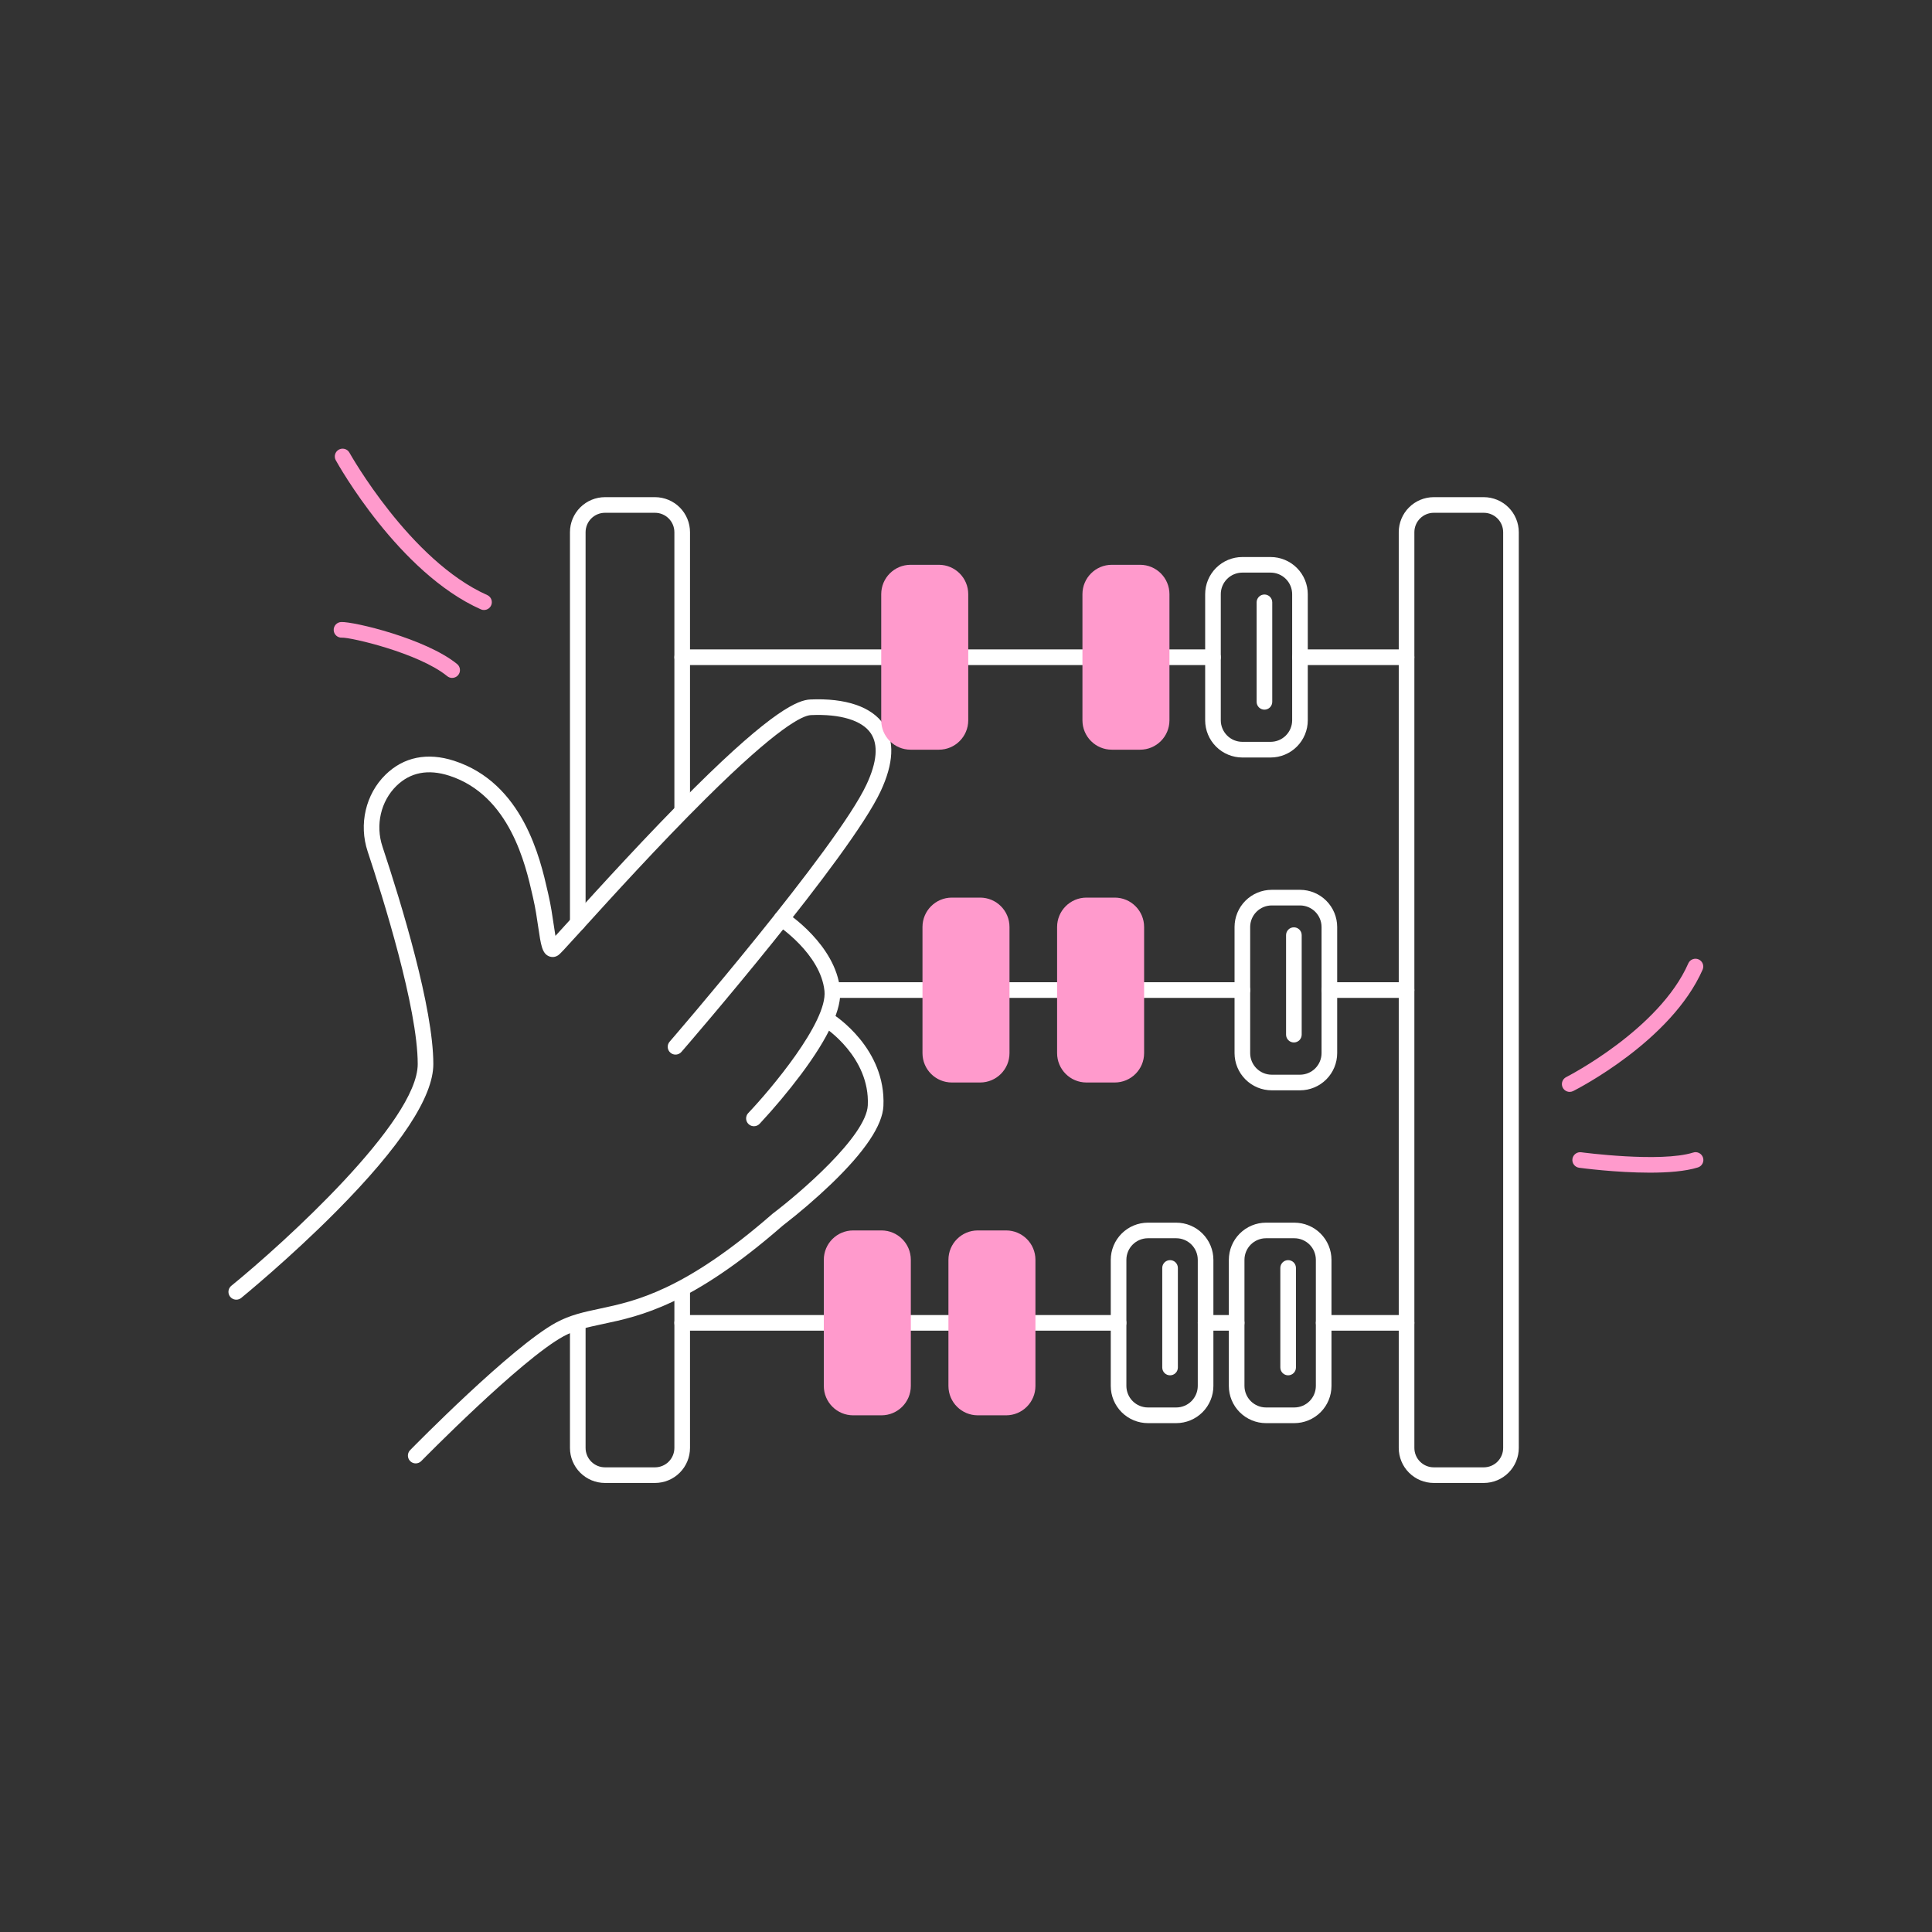 <svg xmlns="http://www.w3.org/2000/svg" fill="none" viewBox="0 0 3000 3000" id="Financialcalculation"><rect x="0" y="0" width="3000" height="3000" fill="#333333" stroke="none"/><path fill="#ffffff" d="M366.878 2018.11C364.372 2018.11 361.928 2017.34 359.88 2015.89C357.833 2014.45 356.283 2012.4 355.443 2010.04C354.604 2007.68 354.516 2005.12 355.192 2002.71C355.868 2000.29 357.274 1998.15 359.218 1996.57C439.702 1931.13 648.642 1741.68 648.642 1652.24C648.642 1565.48 594.293 1392.55 570.913 1322.23C556.858 1279.92 567.777 1233.08 598.729 1202.85C626.84 1175.4 663.599 1167.95 705.019 1181.31C812.193 1215.97 838.934 1333.65 850.355 1383.94C850.806 1385.88 851.222 1387.7 851.603 1389.42C855.433 1405.97 857.877 1422.69 859.835 1436.12C860.65 1441.69 861.568 1447.91 862.487 1453.23C868.761 1446.42 877.305 1436.99 886.559 1426.8C931.1 1377.72 1005.64 1295.57 1078.34 1223.39C1200.45 1102.16 1239.38 1087.08 1258.05 1086.16C1313.23 1083.67 1353.85 1097.53 1372.43 1125.26C1389.34 1150.53 1387.71 1185.23 1367.58 1228.4C1320.09 1330.08 1069.02 1620.87 1058.34 1633.14C1057.32 1634.4 1056.05 1635.43 1054.61 1636.19C1053.18 1636.95 1051.61 1637.41 1049.99 1637.55C1048.37 1637.69 1046.75 1637.5 1045.2 1637C1043.66 1636.5 1042.23 1635.7 1041.01 1634.63C1039.78 1633.57 1038.78 1632.28 1038.06 1630.82C1037.35 1629.37 1036.93 1627.78 1036.84 1626.16C1036.74 1624.54 1036.98 1622.92 1037.52 1621.39C1038.06 1619.86 1038.91 1618.46 1040.01 1617.27C1042.59 1614.28 1299.52 1316.78 1345.55 1218.14C1361.86 1183.2 1364.09 1156.49 1352.22 1138.74C1338.79 1118.66 1304.86 1108.33 1259.14 1110.41C1246.4 1110.98 1208.18 1128.68 1095.4 1240.61C1023.14 1312.38 948.864 1394.2 904.497 1443.11C873.492 1477.27 869.61 1481.39 866.75 1483.3C864.646 1484.78 862.193 1485.7 859.63 1485.96C857.067 1486.22 854.481 1485.81 852.123 1484.77C841.725 1480.14 839.87 1467.44 835.797 1439.71C833.804 1426.04 831.534 1410.54 827.929 1394.95C827.531 1393.21 827.115 1391.34 826.664 1389.38C816.162 1343.13 791.569 1234.81 697.55 1204.48C664.777 1193.91 637.221 1199.28 615.644 1220.27C591.295 1244.06 582.716 1281.1 593.911 1314.65C623.374 1403.39 672.871 1565.26 672.871 1652.31C672.871 1703.24 622.247 1780.12 522.422 1880.78C449.338 1954.47 375.266 2014.85 374.521 2015.46C372.352 2017.19 369.654 2018.13 366.878 2018.11Z" class="color000000 svgShape"></path><path fill="#ffffff" d="M1170.77 1748.81C1168.39 1748.82 1166.06 1748.13 1164.07 1746.83C1162.08 1745.53 1160.52 1743.67 1159.57 1741.49C1158.63 1739.31 1158.35 1736.9 1158.76 1734.55C1159.18 1732.21 1160.27 1730.05 1161.91 1728.32C1196.57 1691.93 1285.29 1586.69 1280.23 1538.65C1274.16 1480.91 1207.7 1437.16 1207.02 1436.73C1204.32 1434.97 1202.43 1432.21 1201.77 1429.06C1201.1 1425.9 1201.72 1422.61 1203.48 1419.91C1205.24 1417.21 1208 1415.32 1211.15 1414.66C1214.31 1413.99 1217.6 1414.61 1220.3 1416.37C1223.44 1418.41 1297.16 1466.97 1304.44 1536.12C1307.56 1565.86 1287.11 1610.37 1243.78 1668.36C1223.72 1695.02 1202.28 1720.61 1179.54 1745.03C1178.41 1746.22 1177.05 1747.17 1175.54 1747.82C1174.03 1748.47 1172.41 1748.8 1170.77 1748.81Z" class="color000000 svgShape"></path><path fill="#ffffff" d="M645.54 2272.35C643.151 2272.35 640.815 2271.65 638.825 2270.33 636.835 2269 635.279 2267.12 634.354 2264.92 633.428 2262.72 633.174 2260.29 633.622 2257.94 634.071 2255.6 635.202 2253.44 636.875 2251.73 643.287 2245.2 794.394 2091.25 863.562 2053.66 885.225 2041.89 906.594 2037.35 931.342 2032.08 986.801 2020.29 1062.74 2004.14 1199.54 1884.77 1199.76 1884.58 1199.97 1884.4 1200.21 1884.23 1240.42 1853.85 1345.27 1764.44 1347.52 1716.26 1350.99 1641.34 1281.1 1595.86 1280.4 1595.41 1277.68 1593.69 1275.76 1590.96 1275.05 1587.82 1274.35 1584.68 1274.92 1581.39 1276.64 1578.67 1278.36 1575.95 1281.09 1574.03 1284.23 1573.32 1287.37 1572.62 1290.66 1573.19 1293.38 1574.91 1296.76 1577.04 1375.93 1628.18 1371.77 1717.39 1370.37 1747.33 1343.14 1788.01 1290.87 1838.29 1266.8 1861.3 1241.53 1883.02 1215.17 1903.36 1073.82 2026.69 994.374 2043.57 936.368 2055.87 912.521 2060.93 893.7 2064.94 875.139 2074.94 809.16 2110.8 655.748 2267.1 654.205 2268.68 653.079 2269.84 651.732 2270.76 650.244 2271.39 648.756 2272.02 647.156 2272.35 645.54 2272.35ZM2184.08 1032.7H2018.57C2015.36 1032.7 2012.27 1031.42 2009.99 1029.14 2007.72 1026.87 2006.44 1023.78 2006.44 1020.57 2006.44 1017.35 2007.72 1014.26 2009.99 1011.99 2012.27 1009.71 2015.36 1008.43 2018.57 1008.43H2184.08C2187.3 1008.43 2190.39 1009.71 2192.66 1011.99 2194.94 1014.26 2196.21 1017.35 2196.21 1020.57 2196.21 1023.78 2194.94 1026.87 2192.66 1029.14 2190.39 1031.42 2187.3 1032.7 2184.08 1032.7ZM1883.48 1032.7H1059.31C1056.1 1032.7 1053.01 1031.42 1050.73 1029.14 1048.46 1026.87 1047.18 1023.78 1047.18 1020.57 1047.18 1017.35 1048.46 1014.26 1050.73 1011.99 1053.01 1009.71 1056.1 1008.43 1059.31 1008.43H1883.48C1886.7 1008.43 1889.78 1009.71 1892.06 1011.99 1894.33 1014.26 1895.61 1017.35 1895.61 1020.57 1895.61 1023.78 1894.33 1026.87 1892.06 1029.14 1889.78 1031.42 1886.7 1032.7 1883.48 1032.7Z" class="color000000 svgShape"></path><path fill="#ffffff" d="M897.166 1445.24C893.948 1445.24 890.863 1443.96 888.587 1441.69 886.312 1439.41 885.034 1436.33 885.034 1433.11V826.357C885.048 811.942 890.78 798.122 900.973 787.929 911.166 777.736 924.986 772.004 939.401 771.99H1017.08C1031.49 772.004 1045.31 777.736 1055.51 787.929 1065.7 798.122 1071.43 811.942 1071.44 826.357V1254.98C1071.44 1258.2 1070.17 1261.29 1067.89 1263.56 1065.62 1265.84 1062.53 1267.11 1059.31 1267.11 1056.1 1267.11 1053.01 1265.84 1050.73 1263.56 1048.46 1261.29 1047.18 1258.2 1047.18 1254.98V826.357C1047.17 818.376 1044 810.724 1038.35 805.081 1032.71 799.437 1025.06 796.263 1017.08 796.253H939.401C931.42 796.263 923.768 799.437 918.125 805.081 912.481 810.724 909.306 818.376 909.297 826.357V1433.11C909.297 1436.33 908.019 1439.41 905.744 1441.69 903.469 1443.96 900.383 1445.24 897.166 1445.24ZM1017.08 2302.73H939.401C924.986 2302.72 911.166 2296.99 900.973 2286.79 890.78 2276.6 885.048 2262.78 885.034 2248.37V2058.7C885.034 2055.48 886.312 2052.39 888.587 2050.12 890.863 2047.84 893.948 2046.57 897.166 2046.57 900.383 2046.57 903.469 2047.84 905.744 2050.12 908.019 2052.39 909.297 2055.48 909.297 2058.7V2248.37C909.306 2256.35 912.481 2264 918.125 2269.64 923.768 2275.29 931.42 2278.46 939.401 2278.47H1017.08C1025.06 2278.46 1032.71 2275.29 1038.35 2269.64 1044 2264 1047.17 2256.35 1047.18 2248.37V2005.98C1047.18 2002.76 1048.46 1999.67 1050.73 1997.4 1053.01 1995.12 1056.1 1993.85 1059.31 1993.85 1062.53 1993.85 1065.62 1995.12 1067.89 1997.4 1070.17 1999.67 1071.44 2002.76 1071.44 2005.98V2248.37C1071.43 2262.78 1065.7 2276.6 1055.51 2286.79 1045.31 2296.99 1031.49 2302.72 1017.08 2302.73ZM2304.01 2302.73H2226.33C2211.92 2302.72 2198.1 2296.99 2187.91 2286.79 2177.71 2276.6 2171.98 2262.78 2171.97 2248.37V826.357C2171.98 811.942 2177.71 798.122 2187.91 787.929 2198.1 777.736 2211.92 772.004 2226.33 771.99H2304.01C2318.42 772.004 2332.24 777.737 2342.43 787.93 2352.62 798.123 2358.35 811.944 2358.36 826.357V2248.37C2358.35 2262.78 2352.62 2276.6 2342.43 2286.79 2332.24 2296.99 2318.42 2302.72 2304.01 2302.73ZM2226.33 796.253C2218.35 796.263 2210.7 799.437 2205.06 805.081 2199.41 810.724 2196.24 818.376 2196.23 826.357V2248.37C2196.24 2256.35 2199.41 2264 2205.06 2269.64 2210.7 2275.29 2218.35 2278.46 2226.33 2278.47H2304.01C2311.99 2278.46 2319.64 2275.29 2325.28 2269.64 2330.92 2264 2334.09 2256.35 2334.1 2248.37V826.357C2334.09 818.377 2330.92 810.726 2325.28 805.082 2319.64 799.438 2311.99 796.263 2304.01 796.253H2226.33Z" class="color000000 svgShape"></path><path fill="#ffffff" d="M2184.08 1549.48H2064.29C2061.07 1549.48 2057.99 1548.21 2055.71 1545.93 2053.44 1543.66 2052.16 1540.57 2052.16 1537.35 2052.16 1534.13 2053.44 1531.05 2055.71 1528.77 2057.99 1526.5 2061.07 1525.22 2064.29 1525.22H2184.08C2187.3 1525.22 2190.39 1526.5 2192.66 1528.77 2194.94 1531.05 2196.21 1534.13 2196.21 1537.35 2196.21 1540.57 2194.94 1543.66 2192.66 1545.93 2190.39 1548.21 2187.3 1549.48 2184.08 1549.48ZM1929.18 1549.48H1292.62C1289.4 1549.48 1286.32 1548.21 1284.04 1545.93 1281.77 1543.66 1280.49 1540.57 1280.49 1537.35 1280.49 1534.13 1281.77 1531.05 1284.04 1528.77 1286.32 1526.5 1289.4 1525.22 1292.62 1525.22H1929.18C1932.4 1525.22 1935.48 1526.5 1937.76 1528.77 1940.03 1531.05 1941.31 1534.13 1941.31 1537.35 1941.31 1540.57 1940.03 1543.66 1937.76 1545.93 1935.48 1548.21 1932.4 1549.48 1929.18 1549.48ZM2184.08 2066.27H2055.38C2052.17 2066.27 2049.08 2064.99 2046.81 2062.72 2044.53 2060.44 2043.25 2057.36 2043.25 2054.14 2043.25 2050.92 2044.53 2047.84 2046.81 2045.56 2049.08 2043.29 2052.17 2042.01 2055.38 2042.01H2184.08C2187.3 2042.01 2190.39 2043.29 2192.66 2045.56 2194.94 2047.84 2196.21 2050.92 2196.21 2054.14 2196.21 2057.36 2194.94 2060.44 2192.66 2062.72 2190.39 2064.99 2187.3 2066.27 2184.08 2066.27ZM1920.27 2066.27H1872.02C1868.81 2066.27 1865.72 2064.99 1863.45 2062.72 1861.17 2060.44 1859.89 2057.36 1859.89 2054.14 1859.89 2050.92 1861.17 2047.84 1863.45 2045.56 1865.72 2043.29 1868.81 2042.01 1872.02 2042.01H1920.27C1923.49 2042.01 1926.58 2043.29 1928.85 2045.56 1931.13 2047.84 1932.4 2050.92 1932.4 2054.14 1932.4 2057.36 1931.13 2060.44 1928.85 2062.72 1926.58 2064.99 1923.49 2066.27 1920.27 2066.27ZM1736.91 2066.27H1059.28C1056.06 2066.27 1052.98 2064.99 1050.7 2062.72 1048.42 2060.44 1047.15 2057.36 1047.15 2054.14 1047.15 2050.92 1048.42 2047.84 1050.7 2045.56 1052.98 2043.29 1056.06 2042.01 1059.28 2042.01H1736.91C1740.13 2042.01 1743.22 2043.29 1745.49 2045.56 1747.77 2047.84 1749.04 2050.92 1749.04 2054.14 1749.04 2057.36 1747.77 2060.44 1745.49 2062.72 1743.22 2064.99 1740.13 2066.27 1736.91 2066.27Z" class="color000000 svgShape"></path><path fill="#ff9acc" d="M2437.46 1695.5C2434.73 1695.5 2432.08 1694.58 2429.93 1692.89 2427.79 1691.2 2426.28 1688.83 2425.64 1686.18 2425.01 1683.52 2425.29 1680.73 2426.44 1678.25 2427.59 1675.78 2429.54 1673.76 2431.98 1672.53 2433.44 1671.79 2576.71 1598.53 2621.67 1495.76 2623 1492.87 2625.41 1490.62 2628.38 1489.49 2631.35 1488.36 2634.65 1488.44 2637.56 1489.72 2640.47 1490.99 2642.77 1493.36 2643.95 1496.31 2645.13 1499.27 2645.11 1502.56 2643.89 1505.5 2595.36 1616.31 2449.12 1691.04 2442.85 1694.18 2441.17 1695.02 2439.33 1695.47 2437.46 1695.5ZM2561.79 1820.9C2509.28 1820.9 2455.47 1813.74 2452.07 1813.29 2448.88 1812.86 2445.99 1811.18 2444.04 1808.62 2442.09 1806.07 2441.23 1802.84 2441.66 1799.65 2442.09 1796.46 2443.77 1793.57 2446.33 1791.62 2448.89 1789.66 2452.12 1788.81 2455.31 1789.24 2456.54 1789.41 2578.24 1805.56 2629.09 1789.69 2630.61 1789.19 2632.22 1788.99 2633.83 1789.12 2635.43 1789.25 2636.99 1789.69 2638.42 1790.43 2639.85 1791.16 2641.12 1792.18 2642.15 1793.41 2643.19 1794.64 2643.97 1796.06 2644.45 1797.59 2644.93 1799.13 2645.1 1800.74 2644.95 1802.34 2644.8 1803.94 2644.33 1805.5 2643.58 1806.92 2642.82 1808.33 2641.79 1809.59 2640.55 1810.61 2639.3 1811.62 2637.87 1812.38 2636.33 1812.84 2616.95 1818.89 2589.55 1820.9 2561.79 1820.9ZM751.553 947.238C749.856 947.234 748.179 946.874 746.631 946.181 619.353 889.51 525.23 721.626 521.278 714.468 519.794 711.661 519.469 708.384 520.373 705.34 521.278 702.296 523.34 699.728 526.117 698.188 528.894 696.648 532.164 696.257 535.226 697.101 538.287 697.945 540.895 699.955 542.491 702.701 543.427 704.434 636.701 870.602 756.492 923.981 759.037 925.108 761.117 927.076 762.382 929.555 763.648 932.034 764.023 934.873 763.444 937.596 762.865 940.319 761.367 942.759 759.202 944.509 757.037 946.258 754.336 947.21 751.553 947.204V947.238ZM702.108 1052.68C699.31 1052.68 696.597 1051.71 694.43 1049.94 650.289 1013.89 544.12 989.438 530.932 990.149 527.714 990.319 524.561 989.204 522.165 987.049 519.77 984.894 518.329 981.876 518.159 978.659 517.989 975.441 519.104 972.288 521.259 969.892 523.413 967.497 526.432 966.056 529.649 965.886 548.713 964.863 661.363 991.587 709.785 1031.12 711.724 1032.7 713.124 1034.85 713.795 1037.26 714.467 1039.67 714.376 1042.23 713.535 1044.59 712.694 1046.95 711.144 1048.99 709.099 1050.43 707.053 1051.87 704.611 1052.64 702.108 1052.64V1052.68ZM1521.94 1393.8H1478.03C1452.84 1393.8 1432.43 1414.22 1432.43 1439.4V1635.31C1432.43 1660.49 1452.84 1680.9 1478.03 1680.9H1521.94C1547.12 1680.9 1567.54 1660.49 1567.54 1635.31V1439.4C1567.54 1414.22 1547.12 1393.8 1521.94 1393.8ZM1730.97 1393.8H1687.05C1661.87 1393.8 1641.46 1414.22 1641.46 1439.4V1635.31C1641.46 1660.49 1661.87 1680.9 1687.05 1680.9H1730.97C1756.15 1680.9 1776.57 1660.49 1776.57 1635.31V1439.4C1776.57 1414.22 1756.15 1393.8 1730.97 1393.8Z" class="colorf15bb5 svgShape"></path><path fill="#ffffff" d="M2018.69 1693.05H1974.73C1959.42 1693.03 1944.74 1686.94 1933.92 1676.12C1923.1 1665.29 1917.01 1650.61 1917 1635.31V1439.47C1917.01 1424.16 1923.09 1409.47 1933.91 1398.65C1944.74 1387.82 1959.41 1381.72 1974.73 1381.7H2018.64C2033.95 1381.73 2048.62 1387.82 2059.44 1398.64C2070.26 1409.46 2076.35 1424.13 2076.37 1439.43V1635.27C2076.36 1650.57 2070.29 1665.25 2059.47 1676.08C2048.66 1686.91 2034 1693.02 2018.69 1693.05ZM1974.73 1405.97C1965.85 1405.98 1957.35 1409.51 1951.08 1415.78C1944.8 1422.06 1941.27 1430.56 1941.26 1439.43V1635.27C1941.26 1644.15 1944.78 1652.67 1951.06 1658.95C1957.33 1665.24 1965.85 1668.78 1974.73 1668.79H2018.64C2027.52 1668.78 2036.02 1665.24 2042.3 1658.97C2048.57 1652.69 2052.1 1644.18 2052.11 1635.31V1439.47C2052.1 1430.6 2048.58 1422.09 2042.32 1415.81C2036.06 1409.54 2027.56 1405.99 2018.69 1405.97H1974.73Z" class="color000000 svgShape"></path><path fill="#ffffff" d="M2009.13 1618.74C2005.91 1618.74 2002.82 1617.46 2000.55 1615.19 1998.27 1612.91 1997 1609.82 1997 1606.61V1452.07C1997 1448.85 1998.27 1445.76 2000.55 1443.49 2002.82 1441.21 2005.91 1439.94 2009.13 1439.94 2012.35 1439.94 2015.43 1441.21 2017.71 1443.49 2019.98 1445.76 2021.26 1448.85 2021.26 1452.07V1606.61C2021.26 1609.82 2019.98 1612.91 2017.71 1615.19 2015.43 1617.46 2012.35 1618.74 2009.13 1618.74ZM2009.79 2209.84H1965.87C1950.56 2209.83 1935.89 2203.74 1925.07 2192.92 1914.24 2182.09 1908.16 2167.42 1908.14 2152.11V1956.27C1908.16 1940.97 1914.24 1926.29 1925.07 1915.47 1935.89 1904.64 1950.56 1898.56 1965.87 1898.54H2009.79C2025.09 1898.56 2039.77 1904.64 2050.59 1915.47 2061.42 1926.29 2067.5 1940.97 2067.52 1956.27V2152.11C2067.5 2167.42 2061.42 2182.09 2050.59 2192.92 2039.77 2203.74 2025.09 2209.83 2009.79 2209.84ZM1965.87 1922.74C1957 1922.75 1948.49 1926.28 1942.22 1932.55 1935.94 1938.82 1932.41 1947.33 1932.4 1956.2V2152.04C1932.41 2160.91 1935.94 2169.42 1942.22 2175.7 1948.49 2181.97 1957 2185.5 1965.87 2185.51H2009.79C2018.66 2185.5 2027.17 2181.97 2033.44 2175.7 2039.71 2169.42 2043.24 2160.91 2043.25 2152.04V1956.2C2043.24 1947.33 2039.71 1938.82 2033.44 1932.55 2027.17 1926.28 2018.66 1922.75 2009.79 1922.74H1965.87Z" class="color000000 svgShape"></path><path fill="#ffffff" d="M2000.22 2135.59C1997 2135.59 1993.92 2134.31 1991.64 2132.04 1989.37 2129.76 1988.09 2126.68 1988.09 2123.46V1968.87C1988.09 1965.65 1989.37 1962.57 1991.64 1960.29 1993.92 1958.02 1997 1956.74 2000.22 1956.74 2003.44 1956.74 2006.52 1958.02 2008.8 1960.29 2011.07 1962.57 2012.35 1965.65 2012.35 1968.87V2123.46C2012.35 2126.68 2011.07 2129.76 2008.8 2132.04 2006.52 2134.31 2003.44 2135.59 2000.22 2135.59ZM1826.43 2209.84H1782.51C1767.21 2209.82 1752.53 2203.73 1741.71 2192.91 1730.89 2182.09 1724.8 2167.42 1724.78 2152.11V1956.27C1724.8 1940.97 1730.89 1926.29 1741.71 1915.47 1752.53 1904.65 1767.21 1898.56 1782.51 1898.54H1826.43C1841.73 1898.56 1856.41 1904.64 1867.23 1915.47 1878.05 1926.29 1884.14 1940.97 1884.16 1956.27V2152.11C1884.14 2167.42 1878.05 2182.09 1867.23 2192.92 1856.41 2203.74 1841.73 2209.83 1826.43 2209.84ZM1782.51 1922.74C1773.64 1922.75 1765.13 1926.28 1758.86 1932.55 1752.59 1938.83 1749.06 1947.33 1749.04 1956.2V2152.04C1749.06 2160.91 1752.59 2169.42 1758.86 2175.69 1765.13 2181.96 1773.64 2185.49 1782.51 2185.51H1826.43C1835.3 2185.5 1843.81 2181.97 1850.08 2175.7 1856.35 2169.42 1859.88 2160.91 1859.89 2152.04V1956.2C1859.88 1947.33 1856.35 1938.82 1850.08 1932.55 1843.81 1926.28 1835.3 1922.75 1826.43 1922.74H1782.51Z" class="color000000 svgShape"></path><path fill="#ffffff" d="M1816.86 2135.59C1813.64 2135.59 1810.56 2134.31 1808.28 2132.04C1806.01 2129.76 1804.73 2126.68 1804.73 2123.46V1968.87C1804.73 1965.65 1806.01 1962.57 1808.28 1960.29C1810.56 1958.02 1813.64 1956.74 1816.86 1956.74C1820.08 1956.74 1823.16 1958.02 1825.44 1960.29C1827.71 1962.57 1828.99 1965.65 1828.99 1968.87V2123.46C1828.99 2126.68 1827.71 2129.76 1825.44 2132.04C1823.16 2134.31 1820.08 2135.59 1816.86 2135.59Z" class="color000000 svgShape"></path><path fill="#ff9acc" d="M1562.24 1910.61H1518.32C1493.14 1910.61 1472.72 1931.02 1472.72 1956.2V2152.11C1472.72 2177.29 1493.14 2197.71 1518.32 2197.71H1562.24C1587.42 2197.71 1607.83 2177.29 1607.83 2152.11V1956.2C1607.83 1931.02 1587.42 1910.61 1562.24 1910.61ZM1368.72 1910.61H1324.8C1299.62 1910.61 1279.21 1931.02 1279.21 1956.2V2152.11C1279.21 2177.29 1299.62 2197.71 1324.8 2197.71H1368.72C1393.9 2197.71 1414.32 2177.29 1414.32 2152.11V1956.2C1414.32 1931.02 1393.9 1910.61 1368.72 1910.61Z" class="colorf15bb5 svgShape"></path><path fill="#ffffff" d="M1972.99 1176.25H1929.09C1913.79 1176.23 1899.11 1170.15 1888.29 1159.32C1877.47 1148.5 1871.38 1133.83 1871.37 1118.52V922.681C1871.38 907.375 1877.47 892.699 1888.29 881.876C1899.11 871.052 1913.79 864.966 1929.09 864.952H1972.99C1988.3 864.966 2002.98 871.052 2013.8 881.876C2024.62 892.699 2030.71 907.375 2030.72 922.681V1118.52C2030.71 1133.83 2024.62 1148.5 2013.8 1159.32C2002.98 1170.15 1988.3 1176.23 1972.99 1176.25ZM1929.09 889.146C1920.22 889.155 1911.71 892.684 1905.44 898.958C1899.17 905.232 1895.64 913.739 1895.63 922.612V1118.45C1895.64 1127.32 1899.17 1135.83 1905.44 1142.1C1911.71 1148.38 1920.22 1151.91 1929.09 1151.92H1972.99C1981.87 1151.91 1990.37 1148.38 1996.65 1142.1C2002.92 1135.83 2006.45 1127.32 2006.46 1118.45V922.612C2006.45 913.739 2002.92 905.232 1996.65 898.958C1990.37 892.684 1981.87 889.155 1972.99 889.146H1929.09Z" class="color000000 svgShape"></path><path fill="#ffffff" d="M1963.41 1101.95C1960.19 1101.95 1957.11 1100.67 1954.83 1098.4C1952.56 1096.12 1951.28 1093.04 1951.28 1089.82V935.28C1951.28 932.063 1952.56 928.977 1954.83 926.702C1957.11 924.427 1960.19 923.148 1963.41 923.148C1966.63 923.148 1969.71 924.427 1971.99 926.702C1974.26 928.977 1975.54 932.063 1975.54 935.28V1089.82C1975.54 1093.04 1974.26 1096.12 1971.99 1098.4C1969.71 1100.67 1966.63 1101.95 1963.41 1101.95Z" class="color000000 svgShape"></path><path fill="#ff9acc" d="M1770.33 877.014H1726.41C1701.23 877.014 1680.81 897.428 1680.81 922.611V1118.52C1680.81 1143.7 1701.23 1164.12 1726.41 1164.12H1770.33C1795.51 1164.12 1815.92 1143.7 1815.92 1118.52V922.611C1815.92 897.428 1795.51 877.014 1770.33 877.014ZM1457.89 877.014H1413.97C1388.79 877.014 1368.37 897.428 1368.37 922.611V1118.52C1368.37 1143.7 1388.79 1164.12 1413.97 1164.12H1457.89C1483.07 1164.12 1503.48 1143.7 1503.48 1118.52V922.611C1503.48 897.428 1483.07 877.014 1457.89 877.014Z" class="colorf15bb5 svgShape"></path></svg>